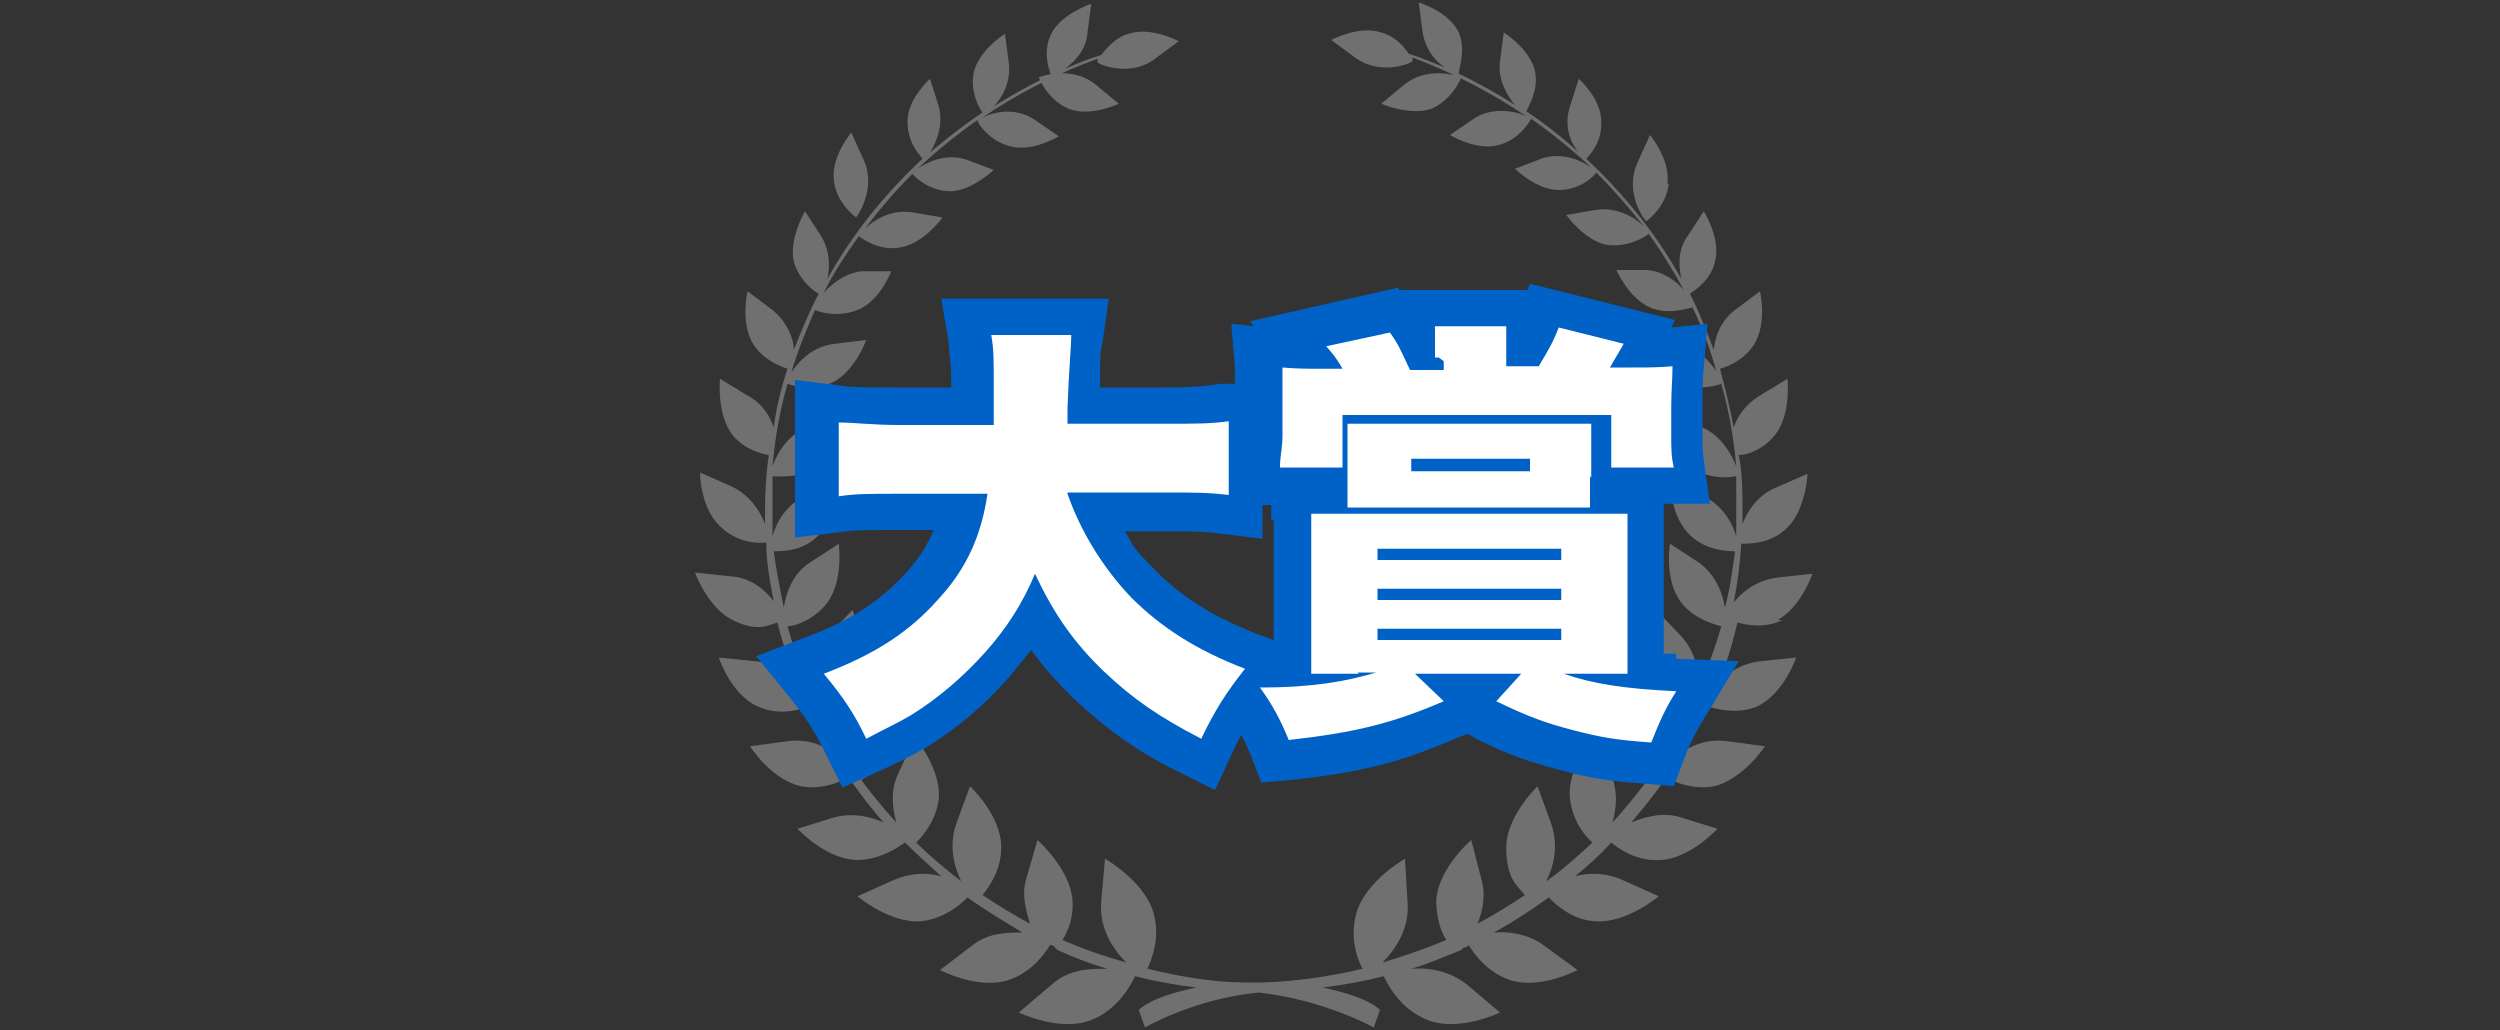 <?xml version="1.0" encoding="UTF-8"?>
<svg id="_レイヤー_2" xmlns="http://www.w3.org/2000/svg" version="1.1" viewBox="0 0 200 82.4">
  <rect x="0" y="0" width="200" height="82.4" fill="#333333" stroke="none"/>
  <!-- Generator: Adobe Illustrator 29.6.1, SVG Export Plug-In . SVG Version: 2.1.1 Build 9)  -->
  <defs>
    <style>
      .st0 {
        opacity: .3;
      }

      .st1 {
        fill: #fff;
      }

      .st2 {
        fill: #0062c6;
      }
    </style>
  </defs>
  <g id="_レイヤー_1-2">
    <g>
      <g class="st0">
        <path class="st1" d="M83.1,6.2s.7,1.8,2.4,2.5c1.7.7,4-.4,4-.4l-1.8-1.5c-1.8-1.5-4.2-.8-4.6-.6ZM68.4,17.5c.3-.3,1.7-2.5.7-4.7l-1-2.2s-1.6,1.9-1.4,3.8,1.8,3,1.8,3h0ZM133.4,14.6c.2-1.9-1.4-3.8-1.4-3.8l-1,2.2c-1,2.2.3,4.3.7,4.7,0,0,1.6-1.1,1.8-3h-.1ZM114.5,8.7c1.7-.7,2.4-2.5,2.4-2.5-.4-.2-2.8-.9-4.6.6l-1.8,1.5s2.3,1,4,.4ZM142,49.7c2-.9,3-3.8,3-3.8l-2.8.3c-1.6.2-2.8,1.1-3.5,2,.3-1.5.5-3.1.6-4.7.7,0,2.3,0,3.6-1.2,1.6-1.5,1.7-4.4,1.7-4.4l-2.5,1.1c-1.5.6-2.3,1.9-2.7,2.9v-1.1c0-1.5,0-2.9-.3-4.4.8,0,2-.5,2.9-1.6,1.3-1.6,1-4.5,1-4.5l-2.3,1.4c-1.1.7-1.7,1.6-2,2.5-.3-1.6-.7-3.2-1.1-4.7.7-.2,1.9-.7,2.7-1.9,1.1-1.7.5-4.3.5-4.3l-2,1.5c-1.2.9-1.6,2.2-1.7,3.2-.6-1.6-1.2-3.1-1.9-4.5.4-.3,1.7-1.1,2-2.6.5-1.8-.9-4-.9-4l-1.3,2c-.8,1.1-.7,2.4-.5,3.4-2-3.6-4.6-6.8-7.6-9.6.3-.3,1.3-1.4,1.2-3,0-1.8-1.8-3.4-1.8-3.4l-.7,2.2c-.5,1.5,0,2.9.7,3.7-1.3-1.2-2.7-2.3-4.2-3.3.2-.4,1-1.7.7-3.2-.4-1.8-2.5-3.1-2.5-3.1l-.3,2.3c-.2,1.5.6,2.8,1.2,3.5-1.4-.9-3-1.8-4.5-2.5,0-.4.6-1.9,0-3.3-.8-1.7-3.2-2.4-3.2-2.4l.3,2.3c.2,1.4,1,2.4,1.8,2.9-1-.4-1.9-.8-2.9-1.1-.4-.6-1.1-1.4-2.2-1.7-1.8-.6-4,.6-4,.6l1.9,1.4c1.9,1.4,4.2.6,4.6.3v-.3c3.2,1.2,6.3,2.8,9.1,4.7-.8-.4-2.7-.8-4.2.2l-1.9,1.3s2.1,1.3,3.9.8c1.6-.4,2.5-1.9,2.6-2.1,1.7,1.2,3.3,2.5,4.8,3.9-.7-.5-2.3-1.3-4-.7l-2.1.8s1.7,1.7,3.5,1.7,2.9-1.2,3-1.4c1.4,1.4,2.6,2.8,3.8,4.3-.7-.7-2.2-1.6-3.9-1.3l-2.3.4s1.5,2.1,3.3,2.4c1.7.2,3.1-.7,3.3-.9,1,1.4,2,3,2.8,4.5-.6-.7-1.6-1.5-3-1.6h-2.4c0-.1.9,2.2,2.7,3,1.4.6,2.9.1,3.4,0,.8,1.6,1.4,3.3,1.9,5.1-.6-.9-1.7-2.1-3.4-2.3l-2.5-.3s.8,2.6,2.7,3.5c1.5.7,3.1.3,3.6.1.6,2.1,1,4.3,1.2,6.6-.4-1-1.3-2.7-3.2-3.3l-2.6-.8s.4,2.8,2.1,4.1c1.4,1.1,3.2.9,3.7.8v4.8c-.3-1.1-1.2-2.6-2.8-3.3l-2.5-1.1s0,2.9,1.7,4.4c1.2,1.1,2.8,1.2,3.5,1.2-.2,1.5-.4,3-.8,4.5-.2-1.1-.7-2.6-2.1-3.6l-2.3-1.5s-.5,2.9.9,4.7c1,1.3,2.5,1.7,3.2,1.9-.5,1.8-1.2,3.6-1.9,5.3.2-1.2,0-3.1-1.3-4.5l-2-2.1s-1.2,2.9-.2,5c.8,1.7,2.4,2.5,3,2.7-.7,1.5-1.6,2.9-2.5,4.3.2-1.2.2-2.8-.8-4.2l-1.8-2.4s-1.6,2.8-.9,5.1c.5,1.6,1.8,2.6,2.5,3.1-.9,1.2-1.8,2.3-2.8,3.4.3-1.1.5-2.5-.2-4l-1.3-2.8s-2.2,2.5-1.9,4.9c.2,1.7,1.1,2.9,1.8,3.5-1.2,1.1-2.4,2.2-3.7,3.1.6-1.2,1-2.8.4-4.6l-1.1-3s-2.5,2.4-2.5,4.9.9,3.1,1.5,3.8c-1.2.8-2.5,1.6-3.8,2.3.4-1,.7-2.3.3-3.6l-.8-3.1s-2.6,2.2-2.8,4.8c0,1.3.3,2.4.8,3.2-1.7.7-3.4,1.3-5.1,1.8,1-1,2.2-2.7,2-4.9l-.2-3.4s-3.2,1.8-3.9,4.4c-.5,1.8,0,3.5.5,4.4-2.5.6-5.2,1-7.9,1.1h-1.4c-2.7,0-5.4-.5-7.9-1.1.4-.9,1-2.5.5-4.4-.7-2.6-3.9-4.4-3.9-4.4l-.3,3.4c-.2,2.2,1,3.9,2,4.9-1.8-.5-3.5-1.1-5.1-1.8.5-.8.9-1.9.8-3.2-.2-2.5-2.8-4.8-2.8-4.8l-.9,3.1c-.4,1.3,0,2.6.3,3.6-1.3-.7-2.6-1.5-3.8-2.3.6-.7,1.5-2.1,1.5-3.8,0-2.6-2.5-4.9-2.5-4.9l-1.1,3c-.6,1.7-.2,3.4.4,4.6-1.3-1-2.5-2-3.6-3.1.6-.6,1.6-1.8,1.8-3.5.2-2.4-1.9-4.9-1.9-4.9l-1.3,2.8c-.7,1.4-.5,2.8-.2,4-1-1.1-1.9-2.2-2.8-3.4.7-.4,2-1.4,2.5-3.1.7-2.3-.9-5.1-.9-5.1l-1.8,2.4c-1,1.4-1.1,3-.9,4.2-.9-1.4-1.7-2.8-2.4-4.3.6-.2,2.2-1,3-2.7,1-2.1-.2-5-.2-5l-2,2.1c-1.4,1.4-1.5,3.3-1.3,4.5-.8-1.7-1.4-3.5-1.9-5.3.7,0,2.2-.6,3.2-1.9,1.3-1.8.9-4.7.9-4.7l-2.3,1.5c-1.4.9-1.9,2.4-2.1,3.6-.3-1.5-.6-3-.8-4.5.7,0,2.3,0,3.5-1.2,1.6-1.5,1.7-4.4,1.7-4.4l-2.5,1.1c-1.7.7-2.5,2.2-2.8,3.3v-4.8c.5,0,2.3.2,3.7-.8,1.7-1.2,2.1-4.1,2.1-4.1l-2.6.8c-1.9.6-2.8,2.2-3.2,3.3.2-2.3.6-4.5,1.2-6.6.5.2,2.1.6,3.6-.1,1.8-.9,2.7-3.4,2.7-3.4l-2.5.3c-1.8.2-2.9,1.4-3.5,2.3.5-1.7,1.2-3.4,1.9-5,.4.2,1.9.6,3.4,0,1.8-.7,2.7-3.1,2.7-3.1h-2.4c-1.4.2-2.3,1-3,1.7.8-1.6,1.8-3.1,2.8-4.5.3.2,1.6,1.2,3.3.9,1.9-.3,3.4-2.4,3.4-2.4l-2.3-.4c-1.8-.3-3.2.6-3.9,1.3,1.1-1.5,2.4-3,3.8-4.4,0,.1,1.3,1.4,3,1.4s3.5-1.7,3.5-1.7l-2.1-.8c-1.7-.6-3.3.2-4,.7,1.5-1.4,3.1-2.7,4.8-3.9,0,.3,1,1.7,2.6,2.1,1.8.5,3.9-.8,3.9-.8l-1.9-1.3c-1.6-1.1-3.4-.6-4.2-.2,2.8-1.9,5.9-3.5,9.2-4.7v.3c.4.3,2.8,1.1,4.6-.3l1.9-1.4s-2.2-1.2-4-.6c-1.1.3-1.8,1.2-2.2,1.7-1,.3-2,.7-2.9,1.1.8-.6,1.7-1.5,1.8-2.9l.3-2.3s-2.4.8-3.2,2.4c-.7,1.4-.2,2.9,0,3.3-1.6.7-3.1,1.6-4.6,2.5.7-.7,1.4-2,1.2-3.5l-.3-2.3s-2.1,1.3-2.5,3.1c-.3,1.5.4,2.8.7,3.2-1.5,1-2.9,2.1-4.2,3.2.5-.8,1.1-2.2.7-3.7l-.7-2.2s-1.8,1.6-1.8,3.4,1,2.7,1.2,3c-3,2.8-5.6,6-7.6,9.6.2-1,.2-2.2-.5-3.4l-1.3-2s-1.3,2.2-.9,4c.4,1.5,1.6,2.4,2,2.6-.8,1.5-1.4,3-2,4.5,0-1-.6-2.3-1.7-3.2l-2-1.5s-.6,2.6.5,4.3c.8,1.2,2.1,1.7,2.7,1.9-.5,1.5-.9,3.1-1.1,4.7-.3-.9-.9-1.9-2-2.5l-2.3-1.4s-.3,2.8,1,4.5c.9,1.1,2.2,1.5,2.9,1.6-.2,1.4-.3,2.9-.3,4.4s0,.7,0,1.1c-.4-1-1.2-2.3-2.7-3l-2.5-1.1s0,2.9,1.7,4.4c1.3,1.2,2.9,1.3,3.6,1.2,0,1.6.3,3.2.6,4.7-.7-.9-1.8-1.9-3.5-2l-2.8-.3s1,2.8,3,3.8,2.9.4,3.6.2c.4,1.7,1,3.4,1.6,5-.7-.9-1.9-1.8-3.4-1.9l-2.9-.3s1,3,3.1,3.9c1.7.8,3.4.3,4,0,.6,1.2,1.2,2.5,1.9,3.6-.9-.6-2.1-1-3.5-.8l-3,.4s1.7,2.7,4.1,3.2c1.6.3,3-.3,3.8-.7.9,1.3,1.8,2.5,2.8,3.6-1.1-.5-2.5-.8-4-.4l-2.9.9s2.2,2.4,4.7,2.5c1.8,0,3.2-.9,3.9-1.4.9.9,1.9,1.8,2.9,2.7-1.1-.3-2.4-.3-3.8.3l-2.9,1.3s2.6,2.2,5.1,2c1.8-.2,3.1-1.3,3.7-1.9,1.4,1,2.9,1.9,4.4,2.8-1.2,0-2.8,0-4.1,1.1l-2.5,1.9s3,1.6,5.5.8c1.8-.6,2.9-2.1,3.3-2.8,0,0,.3,0,.4.2l.2.2h0c1.3.6,2.6,1.1,4,1.5-1.4,0-3.1,0-4.5,1.3l-2.6,2.2s3.3,1.6,5.8.6c2.3-.9,3.3-3.1,3.5-3.5,1.6.4,3.2.7,4.9.9-1.9.4-3.8,1-4.6,1.8l.5,1.4s3.9-2.3,9.1-2.8c5.3.6,9.2,2.8,9.2,2.8l.5-1.4c-.8-.8-2.7-1.4-4.6-1.8,1.7-.2,3.3-.5,4.9-.9.2.4,1.2,2.6,3.5,3.5,2.5,1,5.8-.6,5.8-.6l-2.6-2.2c-1.5-1.2-3.2-1.4-4.5-1.3,1.4-.4,2.7-1,4-1.5h0l.2-.2s.3,0,.4-.2c.4.7,1.5,2.2,3.3,2.8,2.4.8,5.4-.8,5.4-.8l-2.6-1.9c-1.3-1-2.9-1.2-4.1-1.1,1.5-.8,3-1.8,4.4-2.8.6.6,1.9,1.8,3.7,1.9,2.5.2,5.1-2,5.1-2l-2.9-1.3c-1.3-.6-2.7-.6-3.8-.3,1-.8,2-1.7,2.9-2.7.6.5,2,1.5,3.8,1.4,2.4,0,4.7-2.5,4.7-2.5l-2.9-.9c-1.5-.5-3,0-4,.4,1-1.2,2-2.4,2.8-3.6.7.4,2.2,1,3.8.7,2.3-.5,4.1-3.2,4.1-3.2l-3-.4c-1.4-.2-2.6.2-3.5.8.7-1.2,1.3-2.4,1.9-3.6.6.2,2.4.7,4,0,2.1-1,3.1-3.9,3.1-3.9l-2.9.3c-1.6.2-2.7,1-3.4,1.9.7-1.6,1.2-3.3,1.6-5,.7.2,2.2.5,3.6-.2h-.6Z"/>
      </g>
      <path class="st2" d="M134.2,52.3h-1.1v-12h3.7l-.5-3.5c-.1-.7-.1-1.2-.1-2.1v-2.3c0-1.2,0-1.9.1-2.9l.3-3.6-2.9.3.3-.6-11.6-2.9-.2.5h-10.3v-.2l-11.9,2.7.3.4-1.8-.2.3,3.6v1.2h-1.2c-1.2.2-2.4.3-4.6.3h-5c0-2.5,0-2.7.2-3.6l.5-3.5h-13.4l.6,3.5c0,.8.2,1.5.2,3.2v.4h-4.6c-2.3,0-3.5,0-4.6-.2l-3.3-.4v12.6l3.4-.4c1.2-.2,2-.2,4.6-.2h3.1c-.5,1.2-1.2,2.3-2.2,3.4-2,2.2-4.3,3.8-8.1,5.2l-3.9,1.5,2.6,3.2c1.3,1.6,2.1,2.8,3,4.7l1.3,2.6,2.7-1.2c1.8-.8,2.7-1.3,4-2,2.4-1.5,4.6-3.3,6.6-5.6.6-.7,1.2-1.5,1.8-2.2,1,1.4,2.1,2.6,3.4,3.9,2.6,2.4,5,4.2,8.5,5.9l2.8,1.4,1.3-2.8c.3-.6.5-1.1.8-1.6.3.5.5,1,.8,1.7l.8,2.1,2.3-.2c5.7-.6,8.8-1.4,13.2-3.3l1-.4.7.4c2.6,1.3,4.1,1.8,6.7,2.5s4,.9,6.9,1.1l2.2.2.8-2.1c.5-1.4,1-2.3,1.8-3.6l2.6-4.3-5-.2h0v-.4h0ZM101.9,41.5v9.7l-1.4-.5c-3.5-1.4-5.9-2.9-8-5s-1.8-2-2.5-3.2h3.1c2,0,3.1,0,4.6.2l3.3.4v-2.7h.7v1.2h.2Z"/>
      <g>
        <path class="st1" d="M85.4,39.5c1,2.9,2.8,5.9,5.1,8.3,2.4,2.4,5.2,4.2,9.1,5.7-1.5,1.9-2.4,3.3-3.5,5.6-3.3-1.7-5.5-3.2-7.8-5.4-2.4-2.3-4-4.6-5.5-7.8-1,2.4-2.3,4.4-4,6.3-1.8,2-3.8,3.7-5.9,5-1,.6-1.9,1-3.6,1.9-1-2.1-1.9-3.4-3.4-5.2,4.2-1.6,6.9-3.4,9.2-6,2.2-2.4,3.4-5,3.9-8.4h-7c-2.6,0-3.5,0-4.9.2v-5.9c1.3,0,2.6.2,4.9.2h7.5v-3.4c0-1.8,0-2.7-.2-3.8h6.4c0,.9-.2,2.9-.3,5.9v1.2h8c2.2,0,3.5,0,4.9-.2v5.9c-1.6-.2-2.8-.2-4.9-.2h-8,0Z"/>
        <path class="st1" d="M108.7,53.9h-3.8v-12.8h25.3v12.8h-5.1c2.3.8,4.8,1.2,9,1.4-.9,1.4-1.4,2.6-2,4.1-2.8-.2-4-.4-6.3-1s-3.6-1.1-6.1-2.3l2-2.2h-8.5l2.3,2.2c-4.2,1.8-7.1,2.5-12.4,3.1-.7-1.7-1.3-2.8-2.3-4.2,4.3,0,6.9-.5,9.3-1.2h-1.5,0ZM114.8,28.6v-2.5h5.7v3.2h2.6c.7-1.2,1.1-1.8,1.6-3.1l5.2,1.3c-.5.9-.9,1.5-1.1,1.9h1.7c1.4,0,2.1,0,3.3-.1,0,1.1-.1,1.9-.1,3.2v2.3c0,1.1,0,1.7.2,2.6h-5v-4.2h-21.5v4.2h-5c0-1,.2-1.5.2-2.6v-5.4c1.2.1,1.9.1,3.3.1h1.5c-.4-.7-.6-1-1.3-1.8l5.1-1.1c.7,1,.8,1.3,1.6,3h2.7v-.7h0l-.4-.3h-.3ZM127.2,38.1v2.5h-19.4v-6.7h19.5v4.3h0ZM110.2,44.8h14.7v-.9h-14.7v.9ZM110.2,48h14.7v-.9h-14.7v.9ZM110.2,51.2h14.7v-.9h-14.7v.9ZM112.9,36.7v1h9.5v-1h-9.5Z"/>
      </g>
    </g>
  </g>
</svg>